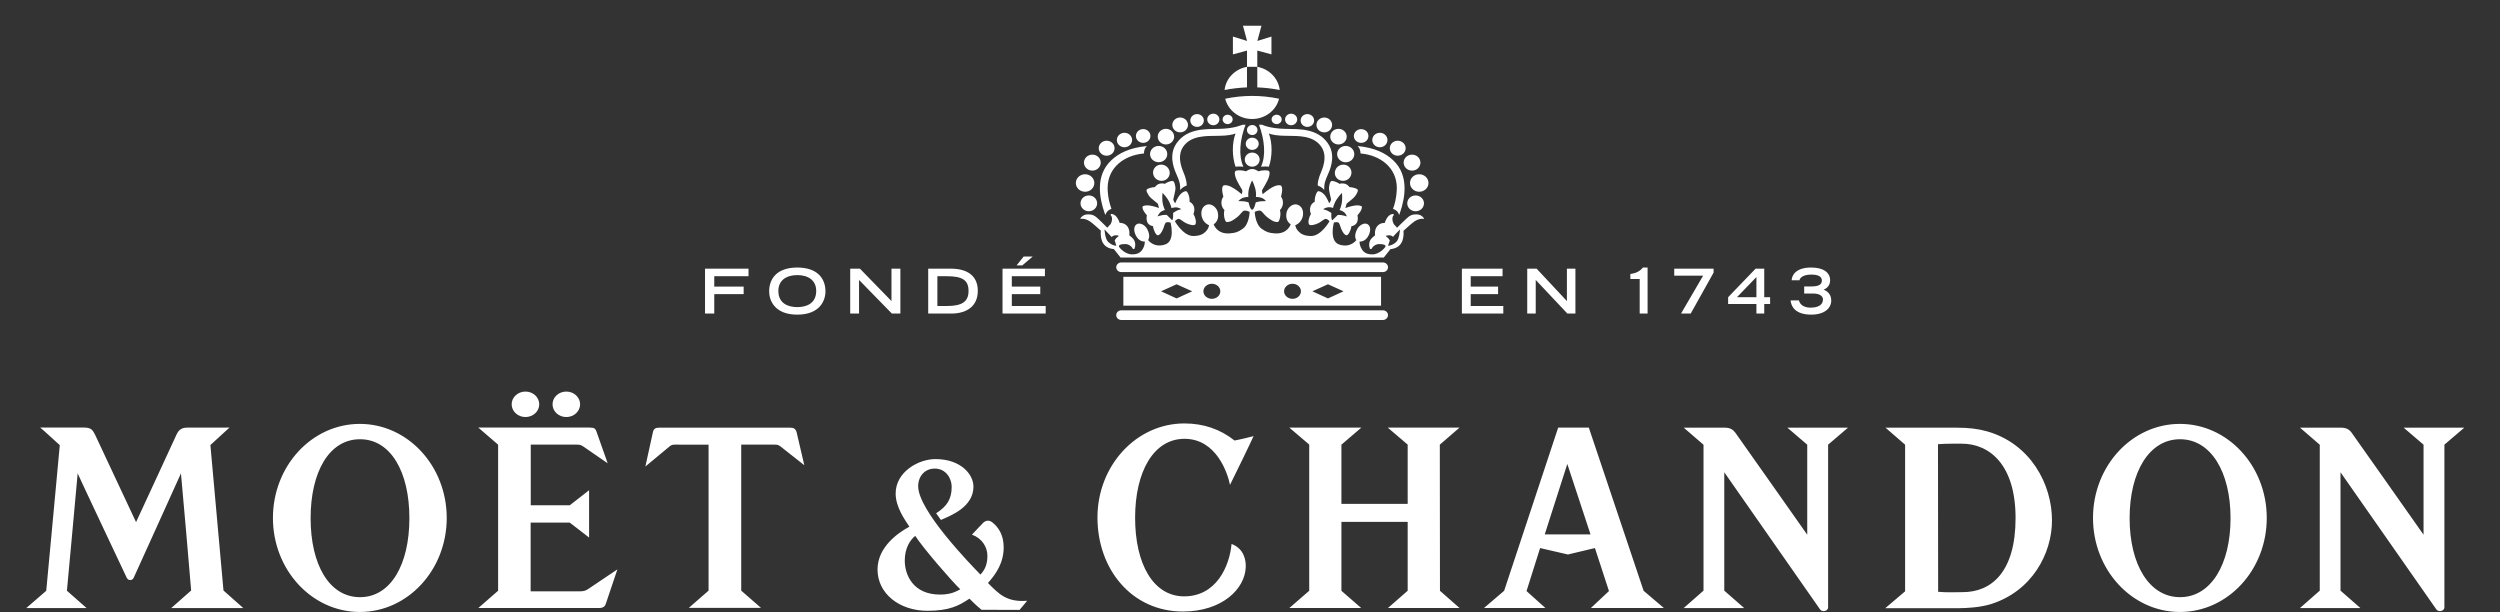 <?xml version="1.0" encoding="utf-8"?>
<!-- Generator: Adobe Illustrator 14.0.0, SVG Export Plug-In . SVG Version: 6.00 Build 43363)  -->
<!DOCTYPE svg PUBLIC "-//W3C//DTD SVG 1.1//EN" "http://www.w3.org/Graphics/SVG/1.1/DTD/svg11.dtd">
<svg version="1.1" id="svg91" xmlns:svg="http://www.w3.org/2000/svg"
	 xmlns="http://www.w3.org/2000/svg" xmlns:xlink="http://www.w3.org/1999/xlink" x="0px" y="0px" width="1024px"
	 height="250.664px" viewBox="0 0 1024 250.664" enable-background="new 0 0 1024 250.664" xml:space="preserve">
<rect x="0" y="0" width="1024" height="250.664" fill="#333333" stroke="none"/>
<path id="Fill-1" fill="#FFFFFF" d="M502.834,50.825c1.153,0,2.063-0.854,2.063-1.923c0-1.042-0.909-1.905-2.063-1.905
	c-1.117,0-2.054,0.863-2.054,1.905C500.78,49.971,501.717,50.825,502.834,50.825z M510.772,27.373
	c-4.883,0.867-8.677,4.731-9.179,9.49c2.976-0.598,6.065-0.948,9.179-1.069V27.373z M524.171,36.863
	c-0.534-4.759-4.296-8.605-9.184-9.49v8.421C518.109,35.916,521.185,36.266,524.171,36.863z M483.385,54.209
	c1.769,0,3.212-1.366,3.212-3.042c0-1.667-1.443-3.042-3.212-3.042c-1.756,0-3.208,1.375-3.208,3.042
	C480.177,52.843,481.629,54.209,483.385,54.209z M496.981,51.301c1.362,0,2.479-1.079,2.479-2.395c0-1.276-1.116-2.341-2.479-2.341
	c-1.387,0-2.498,1.065-2.498,2.341C494.483,50.223,495.595,51.301,496.981,51.301z M514.987,20.718l5.8,1.56v-7.302l-5.776,1.797
	l1.685-6.232h-7.579l1.68,6.232l-5.8-1.797v7.302l5.776-1.56v6.655h4.215V20.718z M490.32,51.98c1.542,0,2.772-1.182,2.772-2.633
	s-1.23-2.615-2.772-2.615c-1.52,0-2.777,1.164-2.777,2.615S488.801,51.98,490.32,51.98z M520.845,48.902
	c0,1.069,0.922,1.923,2.091,1.923c1.107,0,2.039-0.854,2.039-1.923c0-1.042-0.932-1.905-2.039-1.905
	C521.767,46.997,520.845,47.859,520.845,48.902z M547.688,63.128c0,1.833,1.58,3.353,3.52,3.353c1.949,0,3.511-1.519,3.511-3.353
	c0-1.86-1.562-3.352-3.511-3.352C549.269,59.776,547.688,61.268,547.688,63.128z M548.241,59.174c1.85,0,3.373-1.434,3.373-3.208
	c0-1.757-1.523-3.195-3.373-3.195c-1.864,0-3.373,1.438-3.373,3.195C544.868,57.741,546.377,59.174,548.241,59.174z M557.547,58.522
	c1.638,0,2.957-1.249,2.957-2.817s-1.319-2.813-2.957-2.813c-1.656,0-3.004,1.245-3.004,2.813S555.891,58.522,557.547,58.522z
	 M542.422,54.227c1.765,0,3.213-1.384,3.213-3.06c0-1.667-1.448-3.033-3.213-3.033c-1.755,0-3.207,1.366-3.207,3.033
	C539.215,52.843,540.667,54.227,542.422,54.227z M528.849,51.301c1.367,0,2.483-1.079,2.483-2.395c0-1.276-1.116-2.341-2.483-2.341
	c-1.377,0-2.488,1.065-2.488,2.341C526.36,50.223,527.472,51.301,528.849,51.301z M477.579,59.174c1.84,0,3.354-1.434,3.354-3.208
	c0-1.757-1.514-3.2-3.354-3.2c-1.854,0-3.373,1.443-3.373,3.2C474.206,57.741,475.725,59.174,477.579,59.174z M428.319,125.343
	h-13.88v-4.867h11.662v-3.078h-11.662v-4.26h13.564v-3.096h-17.368v18.392h17.684V125.343z M460.585,60.32
	c1.723,0,3.122-1.339,3.122-2.975c0-1.622-1.399-2.957-3.122-2.957c-1.722,0-3.122,1.334-3.122,2.957
	C457.463,58.981,458.863,60.32,460.585,60.32z M326.575,125.796c-3.619,0-7.759-1.416-7.759-6.624c0-4.417,3.345-6.493,7.759-6.493
	c4.419,0,7.745,2.076,7.745,6.493C334.319,124.381,330.184,125.796,326.575,125.796z M326.575,109.579
	c-8.531,0-11.53,4.763-11.53,9.783c0,3.824,2.375,9.513,11.53,9.513c9.149,0,11.534-5.689,11.534-9.513
	C338.109,114.342,335.086,109.579,326.575,109.579z M568.532,129.077c0-1.096-0.941-1.973-2.076-1.973H459.294
	c-1.159,0-2.082,0.876-2.082,1.973c0,1.097,0.923,1.991,2.082,1.991h107.162C567.591,131.067,568.532,130.173,568.532,129.077z
	 M387.794,125.343h-3.847v-12.205h3.847c6.321,0,8.917,1.528,8.917,6.035C396.711,123.478,394.213,125.343,387.794,125.343z
	 M389.483,110.042h-9.292v18.392h9.457c6.377,0,10.858-3.051,10.858-9.311C400.506,112.491,395.6,110.042,389.483,110.042z
	 M565.179,60.32c1.755,0,3.122-1.339,3.122-2.975c0-1.622-1.367-2.957-3.122-2.957c-1.708,0-3.095,1.334-3.095,2.957
	C562.084,58.981,563.471,60.32,565.179,60.32z M453.276,63.78c1.797,0,3.25-1.366,3.25-3.083c0-1.685-1.453-3.06-3.25-3.06
	c-1.779,0-3.231,1.375-3.231,3.06C450.045,62.414,451.497,63.78,453.276,63.78z M474.594,66.44c1.968,0,3.52-1.479,3.52-3.312
	c0-1.86-1.552-3.352-3.52-3.352c-1.949,0-3.534,1.492-3.534,3.352C471.06,64.962,472.645,66.44,474.594,66.44z M292.563,120.476
	h12.04v-3.078h-12.04v-4.26h14.032v-3.096h-17.817v18.392h3.785V120.476z M468.239,58.522c1.643,0,2.977-1.249,2.977-2.817
	s-1.334-2.835-2.977-2.835c-1.627,0-2.966,1.267-2.966,2.835S466.612,58.522,468.239,58.522z M447.419,69.887
	c1.92,0,3.444-1.482,3.444-3.28c0-1.811-1.524-3.267-3.444-3.267c-1.884,0-3.431,1.456-3.431,3.267
	C443.988,68.404,445.535,69.887,447.419,69.887z M351.866,114.666l13.446,13.768h3.482v-18.392h-3.643v13.278l-12.925-13.278h-3.983
	v18.392h3.624V114.666z M422.987,105.09h-3.709l-2.881,3.613h2.337L422.987,105.09z M444.462,78.542c2.091,0,3.775-1.6,3.775-3.582
	c0-1.99-1.685-3.585-3.775-3.585c-2.092,0-3.795,1.595-3.795,3.585C440.667,76.942,442.37,78.542,444.462,78.542z M535.491,51.98
	c1.542,0,2.771-1.168,2.771-2.633c0-1.452-1.229-2.615-2.771-2.615c-1.514,0-2.754,1.164-2.754,2.615
	C532.737,50.812,533.978,51.98,535.491,51.98z M572.479,63.78c1.821,0,3.273-1.366,3.273-3.083c0-1.685-1.452-3.06-3.273-3.06
	c-1.766,0-3.213,1.375-3.213,3.06C569.266,62.414,570.713,63.78,572.479,63.78z M629.037,114.666l12.939,13.75h3.316v-18.374h-3.487
	v13.278l-12.409-13.278h-3.841v18.374h3.481V114.666z M463.306,121.613h7.067v-4.583h-7.067V121.613z M481.932,116.437l6.396,2.88
	l-6.396,2.92l-6.358-2.92L481.932,116.437z M496.375,116.226c1.931,0,3.468,1.402,3.468,3.091c0,1.699-1.537,3.087-3.468,3.087
	c-1.906,0-3.463-1.389-3.463-3.087C492.912,117.627,494.469,116.226,496.375,116.226z M505.828,121.613h14.16v-4.583h-14.16V121.613
	z M529.44,116.226c1.873,0,3.425,1.402,3.425,3.091c0,1.699-1.552,3.087-3.425,3.087c-1.936,0-3.486-1.389-3.486-3.087
	C525.954,117.627,527.505,116.226,529.44,116.226z M543.936,116.437l6.378,2.88l-6.378,2.92l-6.377-2.92L543.936,116.437z
	 M555.403,121.613h7.125v-4.583h-7.125V121.613z M460.126,125.199H565.68v-11.823H460.126V125.199z M667.794,112.23v2.054h3.822
	v14.132h3.236v-18.837h-1.911C671.498,111.345,669.78,111.942,667.794,112.23L667.794,112.23z M602.406,120.476h11.213v-3.078
	h-11.213v-4.26h13.039v-3.096h-16.658v18.374h16.966v-3.073h-13.347V120.476z M577.535,74.96c0,1.982,1.681,3.582,3.775,3.582
	c2.102,0,3.799-1.6,3.799-3.582c0-1.99-1.697-3.585-3.799-3.585C579.216,71.375,577.535,72.97,577.535,74.96z M685.768,112.927
	h11.831l-9.036,15.489h3.965l9.362-16.752v-1.622h-16.122V112.927z M568.532,109.48c0-1.083-0.941-1.986-2.076-1.986H459.294
	c-1.159,0-2.082,0.903-2.082,1.986c0,1.092,0.923,1.964,2.082,1.964h107.162C567.591,111.444,568.532,110.572,568.532,109.48z
	 M711.452,121.743l7.976-8.259v8.259H711.452z M719.428,128.416h3.203v-3.896h2.403v-2.777h-2.403v-11.701h-3.538l-11.251,11.701
	v2.777h11.586V128.416z M746.972,118.634c0.895-0.351,2.646-1.357,2.646-3.833c0-3.177-2.73-5.222-7.773-5.222
	c-7.021,0-7.981,3.954-7.981,5.222h3.222c0-0.566,0.923-2.328,4.788-2.328c2.531,0,4.361,0.615,4.361,2.431
	c0,1.915-1.755,2.427-4.546,2.427h-2.696v2.889h3.491c3.269,0,4.22,1.317,4.21,2.485c-0.064,2.39-2.289,3.307-5.119,3.307
	c-3.065,0-4.461-1.591-4.721-2.975h-3.416c0.129,1.9,1.358,5.837,8.436,5.837c5.44,0,8.203-2.615,8.203-5.801
	C750.075,120.125,747.933,119.052,746.972,118.634L746.972,118.634z M523.904,40.436c-3.528-0.741-7.238-1.15-11.027-1.15
	s-7.476,0.409-11.032,1.15c1.178,4.759,5.672,8.305,11.032,8.305S522.741,45.194,523.904,40.436z M498.878,52.789
	c-4.949,0.104-12.594-0.274-16.88,5.779c-3.198,4.462-1.543,9.625-0.226,12.591c1.33,3.001,1.68,3.963,1.633,6.664
	c0.912-1.16,2.219-1.69,2.653-1.797c0-0.328,0.168-1.941-1.263-5.325c-1.315-3.137-2.518-7.239-0.064-10.74
	c3.198-4.511,9.424-4.255,13.46-4.323l1.414-0.02c2.877-0.051,5.005-0.373,6.468-0.93c-1.523,4.008-1.41,9.531,0,13.611
	c0.724-0.162,2.224-0.122,3.24-0.026c-2.134-4.511-1.457-11.099,0.853-17.174l-1.32,0.006c-0.064,0-3.014,1.555-9.604,1.685
	L498.878,52.789z M512.9,68.274c1.685,0,3.052-1.29,3.052-2.912c0-1.582-1.367-2.872-3.052-2.872c-1.68,0-3.037,1.29-3.037,2.872
	C509.863,66.979,511.221,68.274,512.9,68.274z M512.9,55.314c1.211,0,2.172-0.908,2.172-2.049c0-1.146-0.961-2.063-2.172-2.063
	c-1.173,0-2.157,0.917-2.157,2.063C510.743,54.406,511.728,55.314,512.9,55.314z M583.26,83.282c0-1.788-1.528-3.231-3.42-3.231
	c-1.902,0-3.431,1.443-3.431,3.231c0,1.811,1.528,3.249,3.431,3.249C581.731,86.531,583.26,85.093,583.26,83.282z M570.563,85.534
	c0.998,0.396,1.968,0.849,2.54,2.521c0.264-0.683,0-0.004,0.379-1.061c1.841-5.433,3.975-15.018-2.891-21.398
	c-2.957-2.772-7.29-5.078-14.533-5.788c0.856,0.818,1.192,1.838,1.216,3.016l0.212,0.051c7.93,0.773,14.529,5.72,14.657,13.966
	c0,1.937-0.341,4.97-1.079,7.266c-0.334,1.043-0.392,1.097-0.501,1.425V85.534z M553.347,71.859
	c0.676-1.716-0.245-3.635-1.997-4.246c-1.774-0.594-3.733,0.31-4.376,2.044c-0.686,1.739,0.212,3.635,2.006,4.233
	C550.734,74.498,552.703,73.594,553.347,71.859z M578.368,69.887c1.916,0,3.439-1.465,3.439-3.28c0-1.811-1.523-3.267-3.439-3.267
	c-1.893,0-3.443,1.456-3.443,3.267C574.925,68.422,576.476,69.887,578.368,69.887z M445.985,86.531c1.893,0,3.406-1.465,3.406-3.249
	c0-1.788-1.514-3.231-3.406-3.231c-1.883,0-3.411,1.443-3.411,3.231C442.574,85.066,444.103,86.531,445.985,86.531z
	 M568.556,100.641l0.715-2.175l-0.648-0.899l-1.083-0.948c0,0,0.955-0.301,1.773-0.229c0.824,0.076,1.259,0.598,1.273,0.62
	c0-0.045,0.154-0.207,0.637-0.746c1.272-1.362,2.209-2.296,2.209-2.296s-0.206,3.86-1.499,5.096
	c-1.543,1.483-3.26,1.667-3.374,1.577L568.556,100.641z M545.327,87.246c0,0-0.527-0.409-1.367-0.831
	c-0.729-0.414-2.006-0.719-2.006-0.719s1.103-0.881,2.645-0.809c0.998,0.025,1.438,0.319,1.438,0.319s-0.097-0.278,0.61-1.959
	c0.97-2.256,3.005-4.224,3.005-4.224s0.386,2.691-0.264,5.051c-0.476,1.766-0.729,1.963-0.729,1.963s0.533,0.072,1.339,0.517
	c1.348,0.746,1.665,2.103,1.665,2.103s-1.183-0.373-2.096-0.535c-0.823-0.139-1.618-0.072-1.618-0.072l-2.19,2.144
	c-0.617-0.032-0.438-2.948-0.438-2.948H545.327z M512.9,85.907c-0.87,0.004-1.485-3.011-1.485-3.011s-0.856-0.301-1.741-0.418
	c-1.003-0.108-2.455-0.081-2.455-0.081s0.937-1.263,2.541-1.537c1.021-0.251,1.627-0.162,1.627-0.162s-0.174,0.045-0.064-1.829
	c0.174-2.44,1.509-4.916,1.547-4.961l0,0c0,0.045,1.382,2.521,1.566,4.961c0.115,1.874-0.064,1.847-0.064,1.847
	s0.585-0.108,1.623,0.117c1.727,0.301,2.56,1.564,2.56,1.564s-1.453-0.039-2.437,0.081c-0.961,0.14-1.77,0.418-1.77,0.418
	s-0.611,3.015-1.5,3.011H512.9z M480.054,90.162l-2.177-2.148c0,0-0.856-0.032-1.632,0.067c-0.843,0.131-2.077,0.553-2.077,0.553
	s0.495-1.438,1.68-2.103c0.832-0.454,1.348-0.531,1.348-0.531s-0.282-0.207-0.767-1.945c-0.647-2.386-0.244-5.056-0.244-5.056
	s2.011,1.95,2.976,4.206c0.733,1.708,0.637,2.058,0.637,2.058s0.456-0.22,1.429-0.319c1.443-0.148,2.641,0.719,2.641,0.719
	s-1.164,0.265-2.03,0.719c-0.657,0.35-1.324,0.84-1.324,0.84s0.167,2.921-0.456,2.939L480.054,90.162z M453.896,99.064
	c-1.315-1.236-1.49-5.096-1.49-5.096s0.937,0.935,2.171,2.296c0.624,0.669,0.725,0.786,0.734,0.804
	c0.004-0.004,0.572-0.584,1.409-0.683c0.795-0.122,1.58,0.233,1.58,0.233l-1.126,0.948l-0.61,0.898l0.686,2.175
	C457.152,100.731,455.418,100.546,453.896,99.064L453.896,99.064z M574.905,94.512c0,0,3.179-2.952,4.438-3.815
	c2.262-1.505,4.007-1.034,4.007-1.034s-0.757-1.86-3.207-1.86c-1.728,0-2.688,0.373-4.357,2.013c-1.462,1.362-3.534,3.46-3.534,3.46
	l-1.329-1.443c-0.495-0.746-1.041-2.92,0-3.752l-0.154-0.445c0,0-1.378-0.113-2.471,1.384c-0.818,1.142-1.098,2.296-1.098,2.296
	s-1.599-0.14-2.791,1.011c-1.637,1.51-1.183,4.058-1.183,4.058s-1.637,1.222-2.024,2.099c-0.876,1.95,0,3.519,0,3.519h0.546
	c0.527-1.155,1.784-2.004,3.075-2.031c1.969-0.026,2.716,0.382,2.688,0.908c-0.063,0.53-2.54,3.312-5.341,3.312
	c-2.205,0-3.396-0.61-4.306-2.013c-1.183-1.855-0.96-3.249-0.96-3.249s2.403,0.314,3.771-2.696c1.073-2.346,0.398-3.937-0.61-4.453
	c-1.24-0.665-3.251,0.341-4.179,2.112c-1.57,2.93-0.347,4.44-0.347,4.44s-2.318,3.388-7.002,1.824
	c-4.263-1.451-2.182-9.014-2.182-9.014s1.235-0.333,1.813,0c0.585,0.323,0.8,1.752,1.338,2.93c0.418,0.89,1.193,2.296,2.106,2.296
	c0.647,0,1.755-2.081,1.901-3.694c1.703-0.346,3.089-1.424,2.518-4.521c0,0,2.066-2.152,1.783-3.536c0-0.203-1.131-0.674-2.782-0.45
	c-1.675,0.211-3.955,1.038-3.955,1.038l0.488-1.775c0.438-0.467,2.82-2.125,3.506-3.105c0.662-0.966,1.562-2.413,0.818-2.872
	c-0.71-0.44-2.134-0.777-3.122-0.795c0,0-0.611-0.953-1.689-1.334l-0.206-0.058c-1.093-0.332-2.219,0.026-2.219,0.026
	c-0.775-0.562-2.114-1.105-2.966-1.187c-0.894-0.099-1.211,1.568-1.329,2.728c-0.135,1.141,0.757,4.103,0.832,4.745
	c0.064,0.598-0.733,1.703-0.733,1.703s-0.941-2.355-2.02-3.582c-1.084-1.177-2.148-1.447-2.526-1.379
	c-0.572,0.13-1.514,2.364-1.386,4.296c-2.381,1.245-2.125,3.766-1.571,5.037c-0.775,1.177-1.357,3.478-0.738,4.3
	c0.36,0.508,2.257,0.261,3.927-0.611c1.211-0.643,2.247-1.73,2.938-1.689c0.694,0.039,1.49,0.966,1.49,0.966
	s-3.354,5.99-7.466,6.048c-3.411,0.045-4.708-1.42-4.708-1.42c-1.727-1.335-1.845-3.006-1.845-3.006s2.811-0.926,3.17-4.318
	c0.251-2.66-1.386-4.04-2.801-4.197c-1.765-0.193-3.643,1.465-3.983,3.496c-0.617,3.384,1.736,4.651,1.736,4.651
	s-1.216,4.094-6.524,3.725c-2.475-0.198-3.406-0.503-5.394-1.914c-2.672-1.905-2.819-6.902-2.819-6.902s1.349-0.669,2.205-0.499
	c0.837,0.153,1.509,1.56,2.758,2.553c1.396,1.083,2.862,2.22,4.452,2.094c0.762-0.051,1.49-3.24,0.898-4.866
	c1.515-1.523,1.651-3.905,0.457-5.532c0,0,0.997-3.37,0.096-4.408c-0.263-0.306-1.338-0.521-3.179,0.341
	c-1.803,0.849-4.434,3.074-4.434,3.074s-0.494-1.294-0.122-1.874c0.367-0.58,2.119-3.541,2.521-4.718
	c0.386-1.159,0.843-2.898-0.225-3.087c-1.055-0.221-2.838-0.064-3.932,0.314c-0.546-0.377-1.552-0.957-2.535-0.957l0,0
	c-0.999,0-1.974,0.576-2.518,0.957c-1.103-0.382-2.881-0.535-3.932-0.314c-1.093,0.188-0.636,1.928-0.244,3.087
	c0.393,1.177,2.148,4.139,2.521,4.718c0.36,0.58-0.103,1.874-0.103,1.874s-2.664-2.225-4.461-3.074
	c-1.836-0.863-2.91-0.647-3.18-0.364c-0.913,1.06,0.115,4.431,0.115,4.431c-1.183,1.626-1.093,4.008,0.45,5.531
	c-0.572,1.627,0.122,4.813,0.89,4.867c1.623,0.126,3.07-1.011,4.457-2.094c1.258-0.993,1.915-2.409,2.758-2.553
	c0.852-0.171,2.204,0.499,2.204,0.499s-0.135,4.997-2.8,6.902c-2.006,1.411-2.943,1.716-5.422,1.914
	c-5.28,0.369-6.511-3.725-6.511-3.725s2.356-1.267,1.741-4.651c-0.348-2.031-2.224-3.689-3.998-3.496
	c-1.419,0.148-3.027,1.537-2.767,4.197c0.347,3.393,3.136,4.318,3.136,4.318s-0.135,1.671-1.835,3.006c0,0-1.287,1.465-4.693,1.42
	c-4.121-0.058-7.476-6.049-7.476-6.049s0.786-0.925,1.496-0.966c0.676-0.039,1.707,1.042,2.928,1.689
	c1.694,0.872,3.558,1.119,3.937,0.611c0.592-0.822,0-3.123-0.767-4.3c0.572-1.271,0.823-3.792-1.58-5.037
	c0.142-1.932-0.776-4.17-1.382-4.296c-0.366-0.068-1.429,0.202-2.497,1.379c-1.065,1.227-2.025,3.582-2.025,3.582
	s-0.804-1.105-0.737-1.721c0.077-0.624,0.974-3.586,0.865-4.727c-0.154-1.16-0.457-2.827-1.358-2.728
	c-0.865,0.081-2.194,0.625-2.98,1.187c0,0-1.121-0.359-2.228-0.026l-0.174,0.058c-1.083,0.382-1.713,1.334-1.713,1.334
	c-0.97,0.02-2.384,0.355-3.112,0.795c-0.738,0.458,0.154,1.905,0.827,2.872c0.682,0.979,3.066,2.638,3.525,3.105l0.476,1.775
	c0,0-2.295-0.827-3.965-1.038c-1.646-0.224-2.739,0.247-2.786,0.45c-0.283,1.384,1.778,3.532,1.778,3.532
	c-0.553,3.101,0.828,4.17,2.541,4.507c0.115,1.631,1.239,3.711,1.892,3.711c0.942,0,1.694-1.416,2.105-2.296
	c0.56-1.195,0.725-2.606,1.344-2.93c0.586-0.333,1.803,0,1.803,0s2.091,7.563-2.181,8.992c-4.665,1.586-6.997-1.824-6.997-1.824
	s1.206-1.487-0.341-4.417c-0.933-1.775-2.938-2.777-4.192-2.112c-1.012,0.495-1.684,2.081-0.598,4.453
	c1.357,3.011,3.757,2.696,3.757,2.696s0.231,1.393-0.946,3.249c-0.899,1.402-2.13,2.013-4.291,2.013
	c-2.844,0-5.29-2.781-5.352-3.312c0-0.526,0.715-0.948,2.688-0.908c1.277,0.026,2.54,0.876,3.062,2.031h0.553
	c0,0,0.879-1.568,0-3.528c-0.418-0.867-2.044-2.107-2.044-2.107s0.456-2.53-1.149-4.049c-1.222-1.141-2.792-1.016-2.792-1.016
	s-0.296-1.159-1.13-2.283c-1.089-1.496-2.438-1.402-2.438-1.402l-0.18,0.463c1.051,0.832,0.534,3.006,0,3.752l-1.329,1.443
	c0,0-2.063-2.099-3.51-3.46c-1.709-1.64-2.674-2.013-4.391-2.013c-2.446,0-3.198,1.86-3.198,1.86s1.736-0.472,4.002,1.034
	c1.287,0.872,4.457,3.792,4.457,3.792c-0.334,4.144,1.121,7.172,5.336,7.545l2.749,3.469h107.806l2.734-3.46
	c4.216-0.382,5.654-3.41,5.351-7.531H574.905z M476.902,73.891c1.765-0.598,2.668-2.516,1.996-4.233
	c-0.647-1.734-2.635-2.638-4.403-2.044c-1.741,0.611-2.669,2.525-1.992,4.246C473.155,73.594,475.147,74.498,476.902,73.891
	L476.902,73.891z M468.345,62.877l0.231-0.052c0-1.177,0.314-2.197,1.211-3.015c-7.253,0.71-11.614,3.015-14.539,5.788
	c-6.897,6.381-4.75,15.966-2.899,21.372c0.341,1.047,0.142,0.404,0.38,1.087c0.705-1.744,1.537-2.125,2.526-2.521
	c-0.122-0.328-0.142-0.382-0.482-1.424c-0.752-2.296-1.121-5.33-1.093-7.266c0.142-8.259,6.728-13.198,14.667-13.966L468.345,62.877
	z M539.754,76.025c0.425,0.108,1.756,0.638,2.645,1.802c-0.064-2.705,0.334-3.667,1.637-6.668c1.339-2.966,2.98-8.129-0.231-12.591
	c-4.263-6.053-11.932-5.675-16.856-5.779h-0.379c-6.566-0.13-9.562-1.685-9.571-1.685l-1.314-0.006
	c2.275,6.076,2.947,12.663,0.823,17.175c1.026-0.095,2.498-0.135,3.226,0.025c1.435-4.08,1.505-9.603,0-13.611
	c1.486,0.557,3.625,0.881,6.478,0.93l1.414,0.019c4.031,0.067,10.286-0.189,13.475,4.323c2.475,3.5,1.263,7.604-0.064,10.74
	c-1.443,3.384-1.32,4.997-1.269,5.325L539.754,76.025z M512.9,61.398c1.472,0,2.669-1.114,2.669-2.494
	c0-1.393-1.197-2.512-2.669-2.512c-1.452,0-2.645,1.119-2.645,2.512C510.256,60.284,511.448,61.398,512.9,61.398z"/>
<path id="Fill-4" fill="#FFFFFF" d="M385.043,243.537c-11.009,0-14.453-8.004-14.453-13.957c0-5.061,2.224-8.467,4.287-10.089
	c3.435,5.275,14.997,18.581,18.46,21.894C391.781,242.131,389.751,243.537,385.043,243.537L385.043,243.537z M404.659,238.791
	c3.316-3.68,6.448-8.264,6.448-14.604c0-5.384-2.422-8.511-4.75-10.3c-1.4-1.056-2.847-0.656-3.855,0.468
	c-0.296,0.341-2.73,2.813-4.404,4.642c4.055,1.42,6.339,5.051,6.339,8.605c0,2.948-0.63,5.396-2.844,7.756
	c-4.125-4.273-25.509-26.207-25.509-36.178c0-4.255,2.839-7.244,6.747-7.244c4.844,0,6.978,4.287,6.978,7.451
	c0,5.154-2.015,8.057-6.368,10.852c0.501,0.696,1.405,1.986,1.958,2.732c4.007-1.761,13.327-5.267,13.327-13.661
	c0-4.979-5.147-11.266-15.564-11.266c-6.964,0-16.304,5.222-16.304,14.119c0,5.671,3.979,11.032,5.625,13.562
	c-4.565,2.494-13.048,8.277-13.048,17.562c0,9.822,8.937,16.9,20.438,16.9c9.045,0,12.981-2.135,17.211-4.979
	c1.4,1.343,2.333,2.422,4.958,4.564c1.216,0,14.046,0.052,15.551,0.052c0.398-0.534,2.413-2.75,3.132-3.747
	c-8.346,0.669-11.567-2.732-16.066-7.289V238.791z M485.166,179.736c13.139,0,17.694,14.164,18.646,18.864
	c1.58-3.105,9.031-18.464,9.65-19.97c-1.045,0.292-5.454,1.384-7.792,1.807c-5.895-4.66-12.702-6.997-20.58-6.997
	c-19.633,0-35.572,17.251-35.572,38.519c0,21.282,14.122,38.52,34.991,38.52c16.062,0,25.48-9.279,25.746-18.244
	c0.096-2.534-0.566-7.464-5.806-9.437c-0.855,9.252-6.291,21.471-19.42,21.471c-12.604,0-20.088-13.211-20.088-32.184
	C464.941,193.091,472.572,179.736,485.166,179.736L485.166,179.736z M892.941,244.602c-12.604,0-20.651-13.355-20.651-32.35
	c0-18.981,8.048-32.34,20.651-32.34c12.622,0,20.688,13.359,20.688,32.34C913.63,231.246,905.563,244.602,892.941,244.602z
	 M892.877,173.625c-19.624,0-35.582,17.242-35.582,38.537c0,21.264,15.958,38.502,35.582,38.502
	c19.657,0,35.587-17.238,35.587-38.502C928.464,190.867,912.534,173.625,892.877,173.625z M568.435,175.157l8.15,6.961v24.256
	h-27.141v-24.234c0,0,6.49-5.532,8.15-6.983h-29.483c0,0,6.817,5.819,8.147,6.938v59.882c0,0-6.459,5.604-8.147,7.068h29.445
	c0,0-6.495-5.675-8.112-7.056v-28.237h27.141v28.211c0,0-6.784,5.918-8.095,7.082h29.347c0,0-7.135-6.246-8.028-7.056
	c0,0-0.064-57.854-0.064-59.85c0,0,7.078-6.139,8.066-6.983H568.435z M740.245,182.141v36.879c0,0-28.931-41.13-29.483-41.831
	c-0.923-1.24-2.144-2.018-4.306-2.018c-0.951,0-16.78,0.013-16.78,0.013l8.085,6.983v59.756l-8.143,7.146h24.805l-8.16-7.146
	v-48.486l39.205,56.134c0.824,1.317,3.326,0.783,3.326-0.781V182.14l8.142-6.956l-24.828-0.013L740.245,182.141z M632.729,218.88
	l9.239-28.845l9.51,28.858L632.729,218.88z M650.782,175.157h-12.557l-22.132,66.833l-8.26,7.056h25.174l-7.745-6.947l5.563-17.614
	l11.393,2.633l11.062-2.633l5.747,17.614l-7.413,6.947h29.919l-8.308-7.056L650.782,175.157z M86.183,182.293l7.811-7.163
	c-1.826,0-15.267,0.026-17.349,0.026c-2.579,0-3.62,1.231-4.438,3.06c-0.643,1.519-13.53,29.227-16.478,35.648
	c-1.104-2.445-15.529-33.199-16.722-35.666c-0.975-1.968-1.613-3.069-4.58-3.069H16.465c1.183,0.921,6.425,5.792,8.023,7.204
	c-0.122,1.981-5.181,55.347-5.549,59.658l-8.185,7.076h24.715l-8.062-7.104c0.09-1.115,4.282-46.078,4.405-48.064
	c0.617,1.523,19.733,41.966,20.116,42.789c0.501,1.137,2.271,1.267,2.815,0c0.238-0.594,18.327-40.326,19.378-42.789
	c0.25,2.112,4.059,46.136,4.177,47.969l-8.161,7.198h29.526l-8.123-7.198c-0.116-1.618-5.02-56.121-5.36-59.576L86.183,182.293z
	 M803.948,242.543c-2.309,0-6.808,0.203-10.087-0.144c0-2.103-0.064-60.461-0.064-60.461c2.669-0.247,8.573-0.211,9.704-0.211
	c11.335,0,22.074,8.524,22.074,30.471c0,22.145-9.916,30.345-21.645,30.345H803.948z M813.874,176.672
	c-3.586-1.029-7.612-1.487-11.945-1.487h-29.617l8.02,6.956v60.062l-8.133,6.911h30.014c3.43,0,8.956-0.351,13.166-1.641
	c16.913-5.271,25.117-20.711,25.117-34.313C840.495,198.219,831.634,181.727,813.874,176.672L813.874,176.672z M215.231,170.821
	c3.118,0,5.645-2.333,5.645-5.227c0-2.871-2.527-5.208-5.645-5.208c-3.127,0-5.654,2.337-5.654,5.208
	C209.577,168.489,212.104,170.821,215.231,170.821z M231.964,170.821c3.118,0,5.644-2.333,5.644-5.227
	c0-2.871-2.526-5.208-5.644-5.208c-3.141,0-5.644,2.337-5.644,5.208C226.32,168.489,228.823,170.821,231.964,170.821z
	 M147.452,244.602c-12.608,0-20.225-13.355-20.225-32.35c0-18.981,7.617-32.34,20.225-32.34c12.585,0,20.235,13.359,20.235,32.34
	C167.687,231.246,160.037,244.602,147.452,244.602z M147.388,173.625c-19.647,0-35.596,17.242-35.596,38.537
	c0,21.264,15.949,38.502,35.596,38.502c19.653,0,35.591-17.238,35.591-38.502C182.979,190.867,167.041,173.625,147.388,173.625z
	 M237.552,242.202H217.35v-28.148h16c0.206,0.167,7.324,5.599,7.939,6.129v-19.386l-7.896,6.147h-15.996v-24.827h18.773
	c1.25,0,1.76,0.126,2.621,0.678l10.115,6.965c-0.077-0.256-4.333-12.245-4.58-12.964c-0.469-1.298-0.899-1.667-2.91-1.667h-45.512
	c0,0,7.593,6.561,8.123,7.01c0,0.251,0,58.992,0,59.823l-8.113,7.082h49.496c1.741,0,2.437-0.786,2.72-1.717
	c0.103-0.337,4.509-13.417,4.76-14.114c-0.251,0.152-11.279,7.612-12.112,8.143c-1.074,0.656-1.793,0.845-3.217,0.845H237.552z
	 M323.808,175.185c-1.477,0-52.879-0.013-53.849-0.013c-1.542,0-2.237,0.503-2.55,1.946c-0.116,0.513-2.758,12.569-3.061,13.962
	c0.667-0.584,9.221-7.657,9.85-8.174c0.724-0.621,1.203-0.787,2.291-0.787c0.373,0,12.731,0.026,13.743,0.026v59.778
	c0,0-7.153,6.21-8.104,7.068h29.583l-8.104-7.068v-59.801h13.606c1.131,0,1.584,0.051,2.55,0.8c0.347,0.301,8.511,6.713,9.684,7.634
	c-0.122-0.562-2.82-12.231-3.131-13.436c-0.36-1.474-1.259-1.932-2.507-1.932V175.185z M984.535,175.171l8.151,6.97v36.879
	c0,0-28.93-41.13-29.488-41.831c-0.913-1.24-2.162-2.018-4.306-2.018c-0.95,0-16.795,0.013-16.795,0.013l8.081,6.983v59.756
	l-8.128,7.145h24.79l-8.17-7.145v-48.486l39.234,56.135c0.823,1.316,3.321,0.781,3.321-0.783v-66.648l8.137-6.956L984.535,175.171z"
	/>
</svg>
